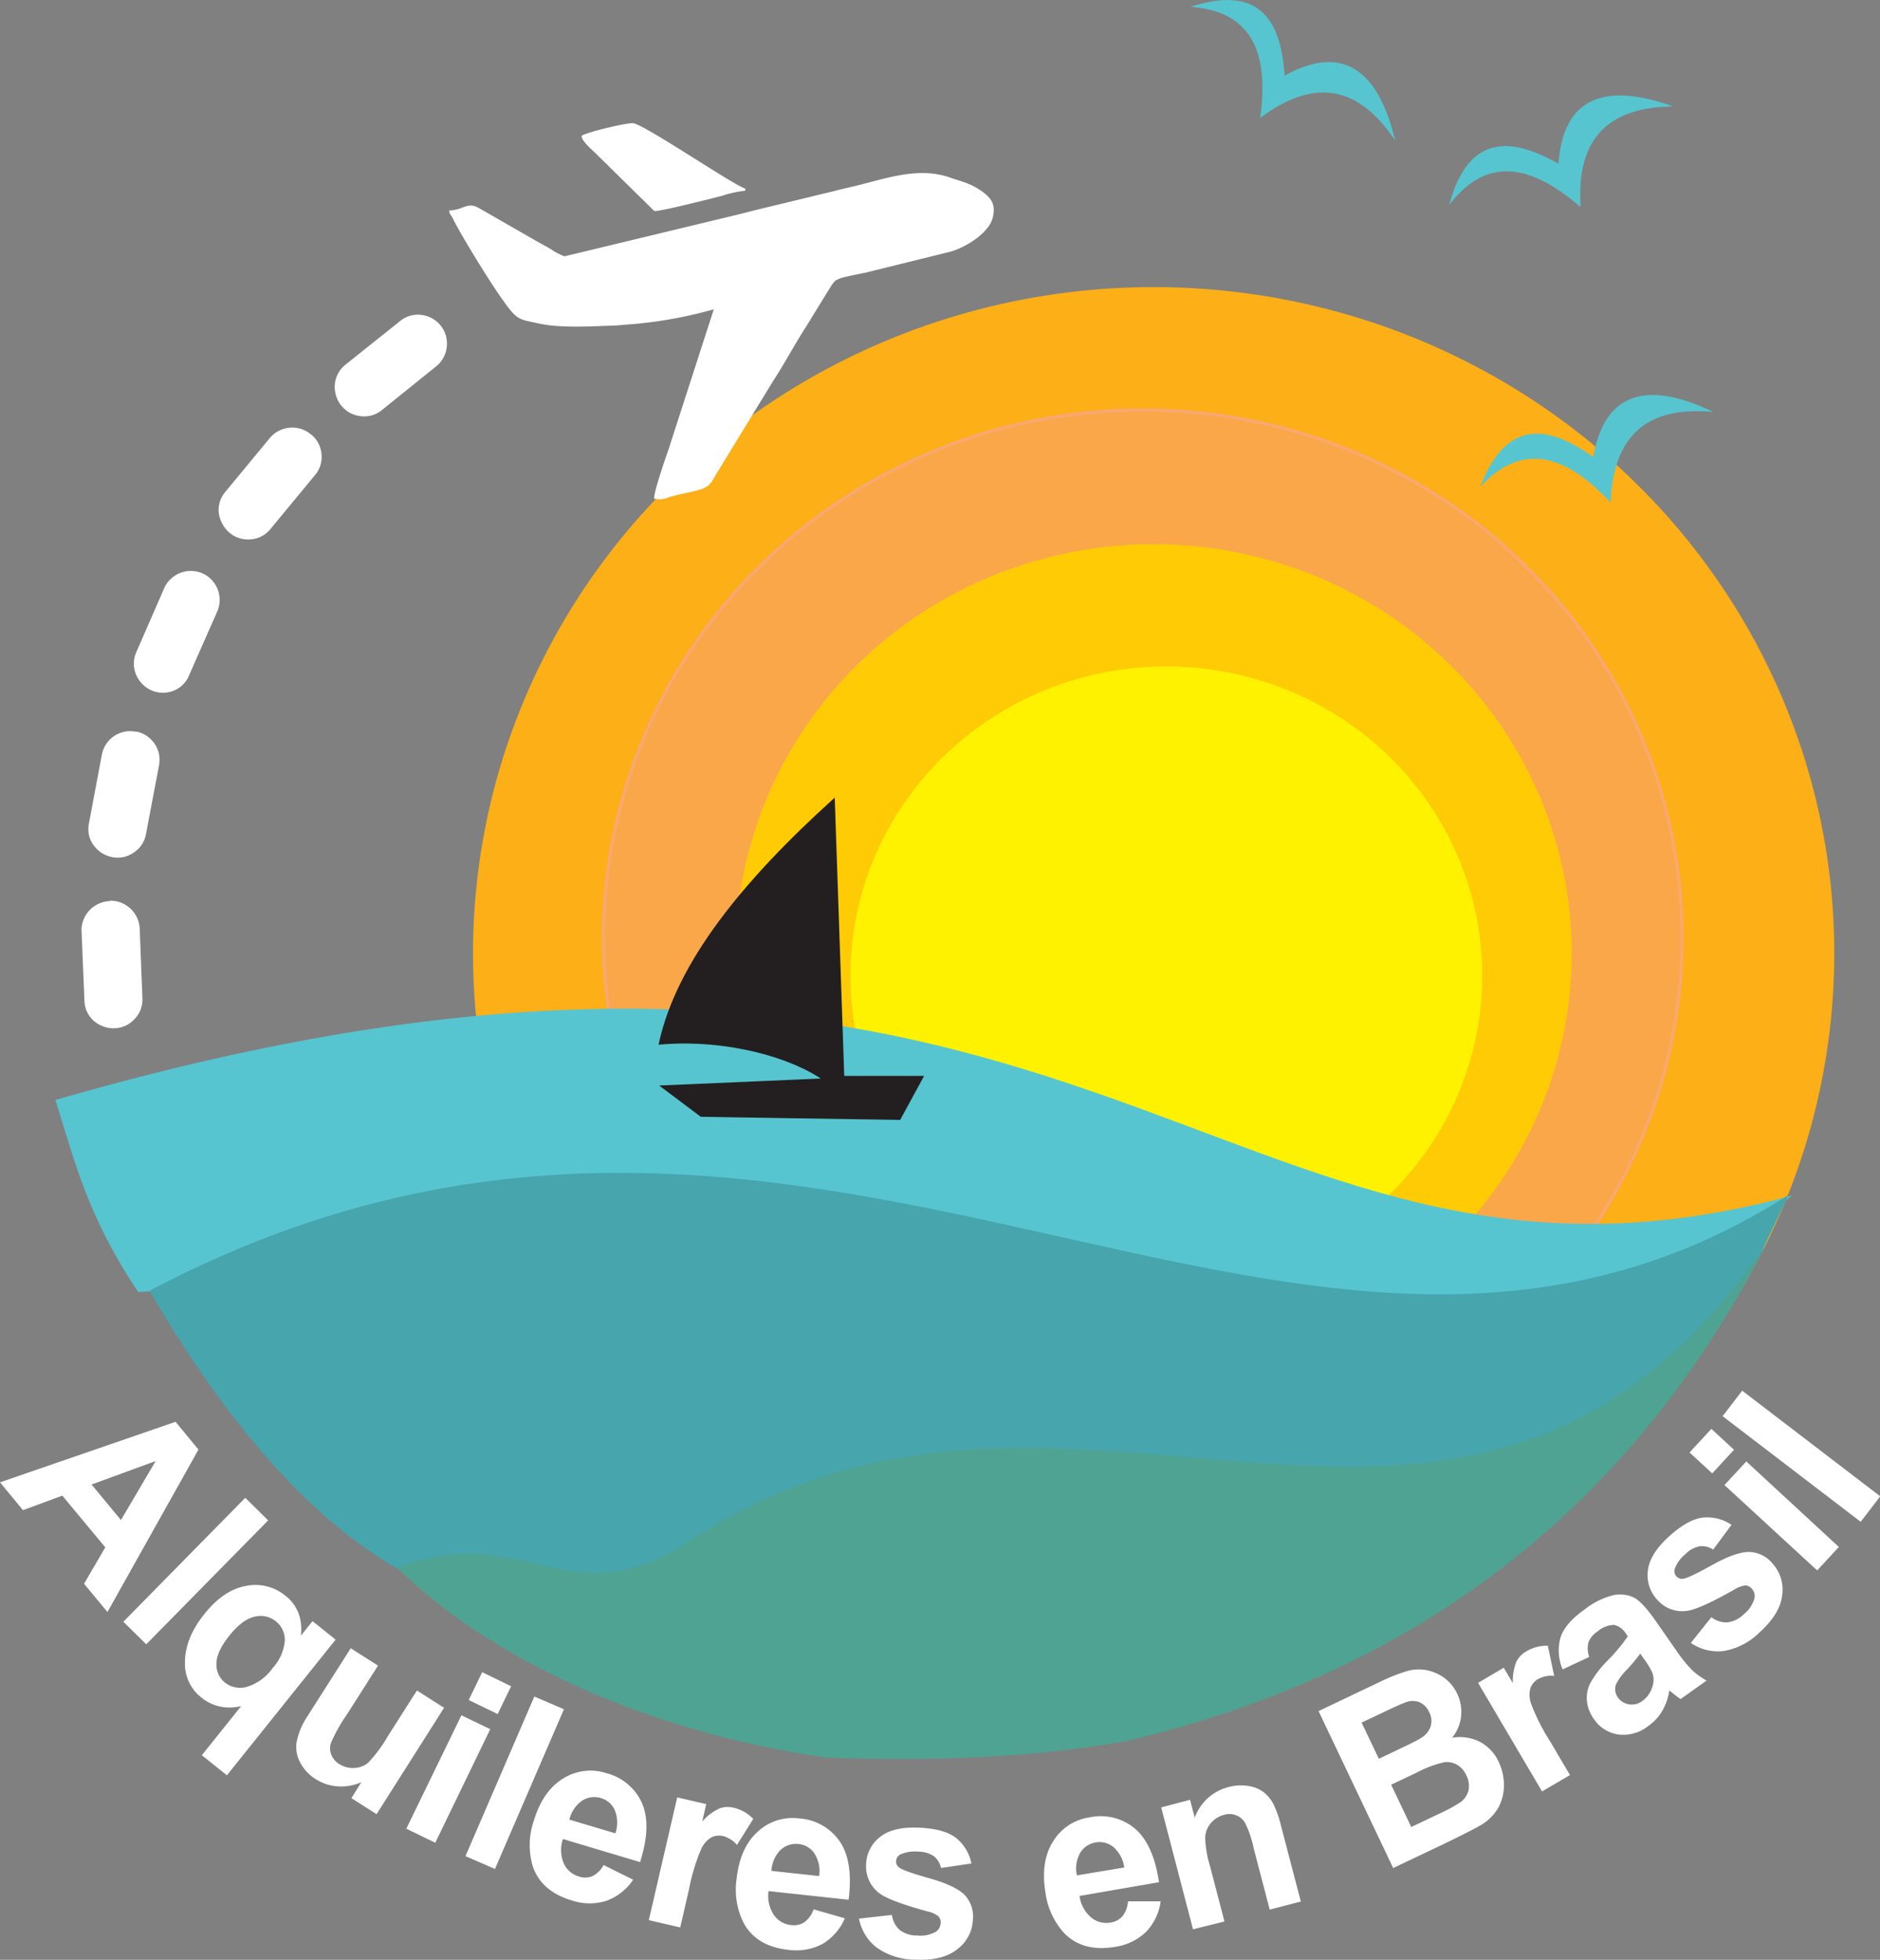 <svg xmlns="http://www.w3.org/2000/svg" viewBox="0 0 338.18 352.48"><rect x="0" y="0" width="338.18" height="352.48" fill="#808080" stroke="none"/><defs><style>.cls-1{fill:#fff;}.cls-1,.cls-2,.cls-7,.cls-8,.cls-9{fill-rule:evenodd;}.cls-2{fill:#56c5d0;stroke:#56c5d0;}.cls-2,.cls-3,.cls-4,.cls-6,.cls-7,.cls-8,.cls-9{stroke-miterlimit:22.93;stroke-width:0.57px;}.cls-3{fill:#fcaf17;stroke:#fcaf17;}.cls-4{fill:#faa74a;stroke:#f9a870;}.cls-5{fill:#ffcb05;}.cls-6{fill:#fff200;stroke:#fff200;}.cls-7{fill:#47a5ae;stroke:#47a5ae;}.cls-8{fill:#4fa392;stroke:#4fa392;}.cls-9{fill:#231f20;stroke:#231f20;}</style></defs><g id="Capa_2" data-name="Capa 2"><g id="Layer_1" data-name="Layer 1"><path class="cls-1" d="M19.33,289.93l-4.21-5.08,3.82-6.55L11.21,269l-7.08,2.61-4.13-5,31.58-10.89,4.12,5L19.33,289.93Zm2.42-16.53L28,262.78,16.47,267l5.28,6.38Zm.44,18.28,4.12,4.06,21.93-22.29-4.12-4.06L22.19,291.68Zm14.11,24,4.52,3.62,19.55-24.4-4.15-3.33-2.1,2.61a8.6,8.6,0,0,0-.41-4A7.37,7.37,0,0,0,51.34,287a8.49,8.49,0,0,0-7.11-1.76q-4,.72-7.42,5c-2.43,3-3.6,6-3.54,9a7.66,7.66,0,0,0,3,6.11,7.82,7.82,0,0,0,3.41,1.6,8.44,8.44,0,0,0,3.71-.1l-7.08,8.83ZM49.05,300a8.75,8.75,0,0,1-4.65,3.39,4.38,4.38,0,0,1-3.89-.73,4.15,4.15,0,0,1-1.58-3.39c0-1.44.76-3.13,2.32-5.08s3.09-3.1,4.55-3.42a4.37,4.37,0,0,1,3.83.84,4.21,4.21,0,0,1,1.6,3.47A8.28,8.28,0,0,1,49.05,300Zm14.17,23.4L65,320.54a8.91,8.91,0,0,1-4.22.75,8.37,8.37,0,0,1-4-1.31A7.74,7.74,0,0,1,54,317a5.8,5.8,0,0,1-.63-3.75,13,13,0,0,1,2-4.67l7.72-12.13L68,299.57l-5.6,8.8a28.89,28.89,0,0,0-2.88,5.13,3.12,3.12,0,0,0,.07,2.07A3.49,3.49,0,0,0,61,317.26a4.49,4.49,0,0,0,2.7.72,4.2,4.2,0,0,0,2.49-.91,25.09,25.09,0,0,0,3.65-4.93L75,304.05l4.88,3.11L67.74,326.29l-4.52-2.88Zm21.1-17.65,2.42-5,5.2,2.53-2.42,5-5.2-2.52ZM73.09,328.9l5.21,2.53L88.19,311,83,308.51,73.09,328.9Zm10.64,4.94,5.31,2.3,12.4-28.72-5.32-2.29L83.73,333.84Zm24.9,1.62,5.26,2.62a9.81,9.81,0,0,1-4.8,3.79,10.12,10.12,0,0,1-6.25-.07q-5.48-1.64-7-6.13a13.34,13.34,0,0,1,.16-8.11c1.07-3.6,2.83-6.16,5.25-7.65a9.21,9.21,0,0,1,7.81-1,9.6,9.6,0,0,1,6.43,5.41q1.74,4-.35,10.59l-13.88-4.15a6.22,6.22,0,0,0,.15,4.38,4.29,4.29,0,0,0,2.76,2.37,3.42,3.42,0,0,0,2.41-.08,4.66,4.66,0,0,0,2-2Zm2.07-5.72a6,6,0,0,0-.11-4.17,3.91,3.91,0,0,0-2.49-2.17,4,4,0,0,0-3.41.48,5.71,5.71,0,0,0-2.27,3.39l8.28,2.47Zm11.65,16.92-5.64-1.31,5.11-22.08,5.22,1.21-.72,3.13a9.27,9.27,0,0,1,3.1-2.35,4.44,4.44,0,0,1,2.61-.12,7.15,7.15,0,0,1,3.47,2l-2.93,4.68a5,5,0,0,0-2.43-1.57,3.19,3.19,0,0,0-2.17.21,4.76,4.76,0,0,0-1.86,2.14,36.58,36.58,0,0,0-2.19,7.29l-1.57,6.81Zm24-3.24a4.74,4.74,0,0,1-1.66,2.3,3.44,3.44,0,0,1-2.35.52,4.26,4.26,0,0,1-3.14-1.83,6.17,6.17,0,0,1-.95-4.28l14.4,1.55q.87-6.84-1.58-10.47a9.6,9.6,0,0,0-7.3-4.15,9.2,9.2,0,0,0-7.5,2.41q-3.16,2.86-3.77,8.47a13.37,13.37,0,0,0,1.31,8q2.31,4.13,8,4.75a10.12,10.12,0,0,0,6.16-1.07,9.81,9.81,0,0,0,4-4.6l-5.64-1.62Zm1-6-8.58-.93a5.68,5.68,0,0,1,1.62-3.74,4,4,0,0,1,3.26-1.09,3.88,3.88,0,0,1,2.84,1.68,5.9,5.9,0,0,1,.86,4.08Zm7.23,7.65,5.86-.66a4.4,4.4,0,0,0,1.39,2.7,5,5,0,0,0,3.13,1,5.6,5.6,0,0,0,3.42-.7,2,2,0,0,0,.83-1.58,1.56,1.56,0,0,0-.37-1.14,4.5,4.5,0,0,0-1.9-.88q-6.93-1.9-8.76-3.3a6,6,0,0,1-2.38-5.22,6.41,6.41,0,0,1,2.46-4.86q2.34-1.92,7.05-1.71,4.5.19,6.62,1.81a7.78,7.78,0,0,1,2.81,4.63l-5.48.81a3.57,3.57,0,0,0-1.25-2.1,4.83,4.83,0,0,0-2.78-.83,6.25,6.25,0,0,0-3.32.52,1.43,1.43,0,0,0-.72,1.19,1.35,1.35,0,0,0,.53,1.12q.76.63,5.36,1.92t6.36,2.94A5.63,5.63,0,0,1,175,345.3a6.93,6.93,0,0,1-2.75,5.24c-1.74,1.42-4.25,2.07-7.54,1.92a12,12,0,0,1-7-2.17,8.59,8.59,0,0,1-3.19-5.22Zm48.33-3.1,5.87,0a9.77,9.77,0,0,1-2.64,5.51,10.18,10.18,0,0,1-5.65,2.69c-3.75.62-6.75-.18-9-2.42a13.44,13.44,0,0,1-3.43-7.37c-.61-3.7-.16-6.77,1.36-9.17a9.17,9.17,0,0,1,6.56-4.34,9.56,9.56,0,0,1,8.16,2c2.22,1.89,3.67,5.1,4.34,9.66L194.19,341a6.19,6.19,0,0,0,2.07,3.86,4.27,4.27,0,0,0,3.52.92,3.47,3.47,0,0,0,2.12-1.13,4.74,4.74,0,0,0,1-2.66Zm-.67-6.05a6,6,0,0,0-1.93-3.7,3.92,3.92,0,0,0-3.19-.85,4,4,0,0,0-2.84,1.93,5.68,5.68,0,0,0-.56,4l8.52-1.42ZM234,342l-5.6,1.46-2.92-11.18a18.05,18.05,0,0,0-1.55-4.49,3.26,3.26,0,0,0-3.72-1.38,4.66,4.66,0,0,0-2.42,1.51,4.28,4.28,0,0,0-1,2.6,20,20,0,0,0,.88,5.15l2.59,9.92L214.6,347l-5.72-21.93,5.19-1.36.84,3.22a8.73,8.73,0,0,1,6.06-5.51,8.43,8.43,0,0,1,3.58-.2,5.92,5.92,0,0,1,2.8,1.15,6.55,6.55,0,0,1,1.74,2.15,18.61,18.61,0,0,1,1.33,3.81L234,342Zm3.17-34.24,10.92-5.2a34.1,34.1,0,0,1,5-2,7.73,7.73,0,0,1,3.4-.19,7.93,7.93,0,0,1,3.22,1.35,7.24,7.24,0,0,1,2.41,2.9,7.56,7.56,0,0,1,.7,4.12,7.24,7.24,0,0,1-1.62,3.81,8,8,0,0,1,5.05.75,7.77,7.77,0,0,1,3.36,3.63,9.6,9.6,0,0,1,.92,4.17,8.27,8.27,0,0,1-1,4,8.46,8.46,0,0,1-3.06,3.1q-1.31.81-6.56,3.36l-9.3,4.42-13.43-28.24Zm7.76,2.06,3.1,6.51,3.61-1.72c2.14-1,3.46-1.68,3.95-2a3.92,3.92,0,0,0,1.74-2.06,3.32,3.32,0,0,0-.23-2.58,3.49,3.49,0,0,0-1.71-1.79,3.37,3.37,0,0,0-2.54,0c-.58.19-2.17.91-4.75,2.14l-3.17,1.5Zm5.33,11.2,3.6,7.58,5.11-2.43a28.48,28.48,0,0,0,3.7-2,3.75,3.75,0,0,0,1.47-2.09,4,4,0,0,0-.37-2.77,4.17,4.17,0,0,0-1.63-1.88,3.74,3.74,0,0,0-2.34-.48,20.44,20.44,0,0,0-5.08,1.92L250.23,321Zm32.14-1.79-3.54-6a36.44,36.44,0,0,1-3.44-6.79,4.82,4.82,0,0,1-.13-2.83,3.15,3.15,0,0,1,1.44-1.65,4.91,4.91,0,0,1,2.84-.54L278.43,296a7.09,7.09,0,0,0-3.86,1,4.54,4.54,0,0,0-1.81,1.88,9.55,9.55,0,0,0-.63,3.84l-1.63-2.77-4.62,2.72,11.51,19.53,5-2.93ZM285.91,298l-4.82,2.25a8.66,8.66,0,0,1-.37-5.77q.84-2.55,4.32-5a13.47,13.47,0,0,1,5.25-2.59,5.84,5.84,0,0,1,3.57.42c1,.49,2.23,1.79,3.75,3.91l4,5.74a25.4,25.4,0,0,0,2.78,3.43,12.71,12.71,0,0,0,2.6,1.87l-4.68,3.33c-.34-.23-.84-.59-1.46-1.1l-.57-.45a10.48,10.48,0,0,1-1.27,3.68,8.77,8.77,0,0,1-2.49,2.7,7.25,7.25,0,0,1-5.43,1.54,6.42,6.42,0,0,1-4.37-2.77,6.61,6.61,0,0,1-1.26-3.31,5.76,5.76,0,0,1,.69-3.31,18.72,18.72,0,0,1,2.93-3.81,31.37,31.37,0,0,0,3.73-4.46l-.35-.5a3.29,3.29,0,0,0-2.13-1.55,4.79,4.79,0,0,0-3,1.21,4,4,0,0,0-1.59,1.92,4.41,4.41,0,0,0,.15,2.65Zm9.14-.57a33.55,33.55,0,0,1-2.34,2.8,10.88,10.88,0,0,0-2,2.67,2.52,2.52,0,0,0,.31,2.38,3,3,0,0,0,2,1.25,3.1,3.1,0,0,0,2.41-.6,4.89,4.89,0,0,0,1.82-2.6,3.77,3.77,0,0,0,0-2.42,12.83,12.83,0,0,0-1.51-2.51l-.7-1Zm9.1-1.94a8.61,8.61,0,0,0,5.94,1.45,12.07,12.07,0,0,0,6.5-3.41q3.65-3.33,4-6.68a7,7,0,0,0-1.76-5.66,5.6,5.6,0,0,0-4.36-2.06c-1.61.05-3.81.85-6.58,2.4s-4.49,2.36-5.15,2.42a1.34,1.34,0,0,1-1.17-.42,1.44,1.44,0,0,1-.33-1.34,6.28,6.28,0,0,1,2-2.72,4.74,4.74,0,0,1,2.55-1.37,3.55,3.55,0,0,1,2.37.61l3.31-4.45a7.78,7.78,0,0,0-5.26-1.3q-2.64.36-6,3.39-3.5,3.2-3.79,6.19a6.41,6.41,0,0,0,1.69,5.18,5.91,5.91,0,0,0,5.37,2q2.28-.3,8.54-3.85a4.7,4.7,0,0,1,2-.72,1.61,1.61,0,0,1,1.07.56,1.93,1.93,0,0,1,.52,1.7,5.53,5.53,0,0,1-1.92,2.91,5,5,0,0,1-2.95,1.47,4.3,4.3,0,0,1-2.89-.93l-3.68,4.61ZM308,265l-4.08-3.76,3.93-4.25,4.07,3.76L308,265Zm18.89,17.46L310.2,267.1l3.93-4.25,16.65,15.38-3.93,4.25Zm7.82-8.75-24.84-19,3.52-4.59,24.83,19Z"/><path class="cls-2" d="M261.35,35.58C267,29,274.26,28.36,284,36.6c-.54-11.18,4.57-17.12,15.42-17.69q-17.91-5.71-18.82,11C272,24.94,264.86,24.51,261.35,35.58Z"/><ellipse class="cls-3" cx="207.52" cy="171.47" rx="122.15" ry="119.55"/><ellipse class="cls-4" cx="205.56" cy="168.68" rx="97.01" ry="94.95"/><ellipse class="cls-5" cx="207.52" cy="171.47" rx="75.2" ry="73.6"/><ellipse class="cls-6" cx="209.81" cy="175.48" rx="56.54" ry="55.33"/><path class="cls-2" d="M215.56,1.09c8.62,1.1,13.1,6.87,11.5,19.5,9.08-6.56,16.84-5.52,23.25,3.25q-5-18.12-19.5-9.75C230.29,4.2,226.76-2,215.56,1.09Z"/><path class="cls-2" d="M25,232.08c-9-13.49-11.25-23.2-14.67-34.05,185.79-53.64,208.31,44.41,310.68,17.66C250.94,267.81,123,226.55,25,232.08Z"/><path class="cls-7" d="M27.29,232.27c13.41,23,28.13,40.36,44.67,49.84,100.23,20,194.27,14.38,243.58-54.76l5.51-11.66C232.14,271.34,145.58,170,27.29,232.27Z"/><path class="cls-8" d="M148.68,315.82c-32.23-4.54-60.15-17.68-76.72-33.71,22.05-8.52,30.52,9.68,52.08-4.64,68.24-45.31,136.72,24.24,191.5-50.12-24.89,46.19-63.26,73.85-113.21,85.58C185.59,315.74,169.6,316.54,148.68,315.82Z"/><path class="cls-2" d="M267.08,86.31c6.29-6,13.6-5.82,22.38,3.39.65-11.18,6.35-16.54,17.2-16q-17.21-7.58-19.87,9C278.79,76.85,271.73,75.67,267.08,86.31Z"/><path class="cls-9" d="M151.59,193.8l-1.7-49.72c-16,14.5-27.85,29-31.07,43.5,11.94-1,23.77,2.36,29.68,6.65l-29.12,1.26,6.78,5.09,35.59.56,4-7.34Z"/><path class="cls-1" d="M101.55,46.1A11.05,11.05,0,0,1,99,44.75c-.81-.47-1.82-1-2.62-1.46L86.25,37.48c-2.15-1.31-2.86.32-5.43.37,0,.68.27.71.59,1.36,1.71,3.45,6.74,11.5,8.64,14.2,3,4.25,3,3.94,7,4.8,3.78.8,8.87.5,12.6.37,1.36,0,2.7-.2,4-.27a78.16,78.16,0,0,0,14.75-2.68L120.17,81.1c-.62,1.72-2.53,7.32-2.51,8.59a4.14,4.14,0,0,0,2.68-.27c.91-.23,1.66-.47,2.59-.65s1.54-.33,2.48-.57c2.55-.66,2.52-1.53,3.69-3.36l10-16.36c1.62-2.43,4-6.78,5.66-9.34L149,52.25c1.46-2.24.75-2,6.78-3.23l15.16-3.75c2.72-.74,7.06-3.38,7.67-6.25.44-2.05,0-3.31-2.32-4.84-1.9-1.27-3.34-1.52-5.35-2.23-5.29-1.87-10.64-.16-15.81,1.18-1.69.44-3.3.77-4.93,1.2l-14.52,3.51-2.44.63Z"/><path class="cls-1" d="M104.61,24.45c.06,1,1.79,2.36,2.91,3.5l10.17,10c.8.17,10.62-2.32,12.18-2.73a20.1,20.1,0,0,1,4.16-.91l.08-.37c-2.25-.67-17.7-11.25-20.18-11.78C113,22,105.25,23.83,104.61,24.45Z"/><path class="cls-1" d="M19.72,162.07a5.12,5.12,0,0,0-2,.49A5.22,5.22,0,0,0,15,165.48a5,5,0,0,0-.33,2L15.19,180a5,5,0,0,0,1.68,3.61,5.46,5.46,0,0,0,1.72,1,5,5,0,0,0,2,.33,5.09,5.09,0,0,0,3.64-1.68,5,5,0,0,0,1.39-3.71l-.49-12.51a5.08,5.08,0,0,0-.49-2,5.28,5.28,0,0,0-1.19-1.64,5.46,5.46,0,0,0-1.7-1.06,5,5,0,0,0-2.06-.33Zm4.71-30.46a5.1,5.1,0,0,0-2.06,0,5.21,5.21,0,0,0-1.86.79,5.2,5.2,0,0,0-2.19,3.35L16,148.09a5.19,5.19,0,0,0,0,2.08,5,5,0,0,0,.81,1.81,5.34,5.34,0,0,0,1.44,1.4,5.23,5.23,0,0,0,1.91.77,5,5,0,0,0,3.91-.82A5,5,0,0,0,26.26,150l2.34-12.31a5.1,5.1,0,0,0,0-2.06,5.31,5.31,0,0,0-.79-1.86,5.64,5.64,0,0,0-1.42-1.42,5.16,5.16,0,0,0-1.93-.78Zm12-28.48a5.23,5.23,0,0,0-2-.44,5.13,5.13,0,0,0-2,.36,5,5,0,0,0-1.71,1.08,4.9,4.9,0,0,0-1.19,1.68l-5,11.46a5,5,0,0,0-.45,2,5.16,5.16,0,0,0,.37,2,5.56,5.56,0,0,0,1.09,1.69,5.25,5.25,0,0,0,1.68,1.19,5.08,5.08,0,0,0,4,.08A4.93,4.93,0,0,0,34,121.49L39.07,110a5.23,5.23,0,0,0,.44-2,5.22,5.22,0,0,0-3.12-4.89Zm19.49-25a5.08,5.08,0,0,0-1.82-1,5.29,5.29,0,0,0-4,.39,5.08,5.08,0,0,0-1.59,1.29l-8,9.68a5,5,0,0,0-1.15,3.81A5.43,5.43,0,0,0,40,94.2,5.16,5.16,0,0,0,45.13,97a5,5,0,0,0,3.51-1.84l8-9.68a5.1,5.1,0,0,0,1-1.81,5.34,5.34,0,0,0,.2-2,5.44,5.44,0,0,0-.56-1.92,5,5,0,0,0-1.32-1.61ZM79.25,58.54a5.24,5.24,0,0,0-3.52-1.91,5.09,5.09,0,0,0-2,.17,5.16,5.16,0,0,0-1.83,1L62.13,65.6a5.09,5.09,0,0,0-1.9,3.5,5.46,5.46,0,0,0,.2,2,5.18,5.18,0,0,0,4.46,3.75,5,5,0,0,0,3.8-1.09l9.76-7.86a5.2,5.2,0,0,0,1.92-3.51,5.4,5.4,0,0,0-.16-2A5.13,5.13,0,0,0,79.25,58.54Z"/></g></g></svg>